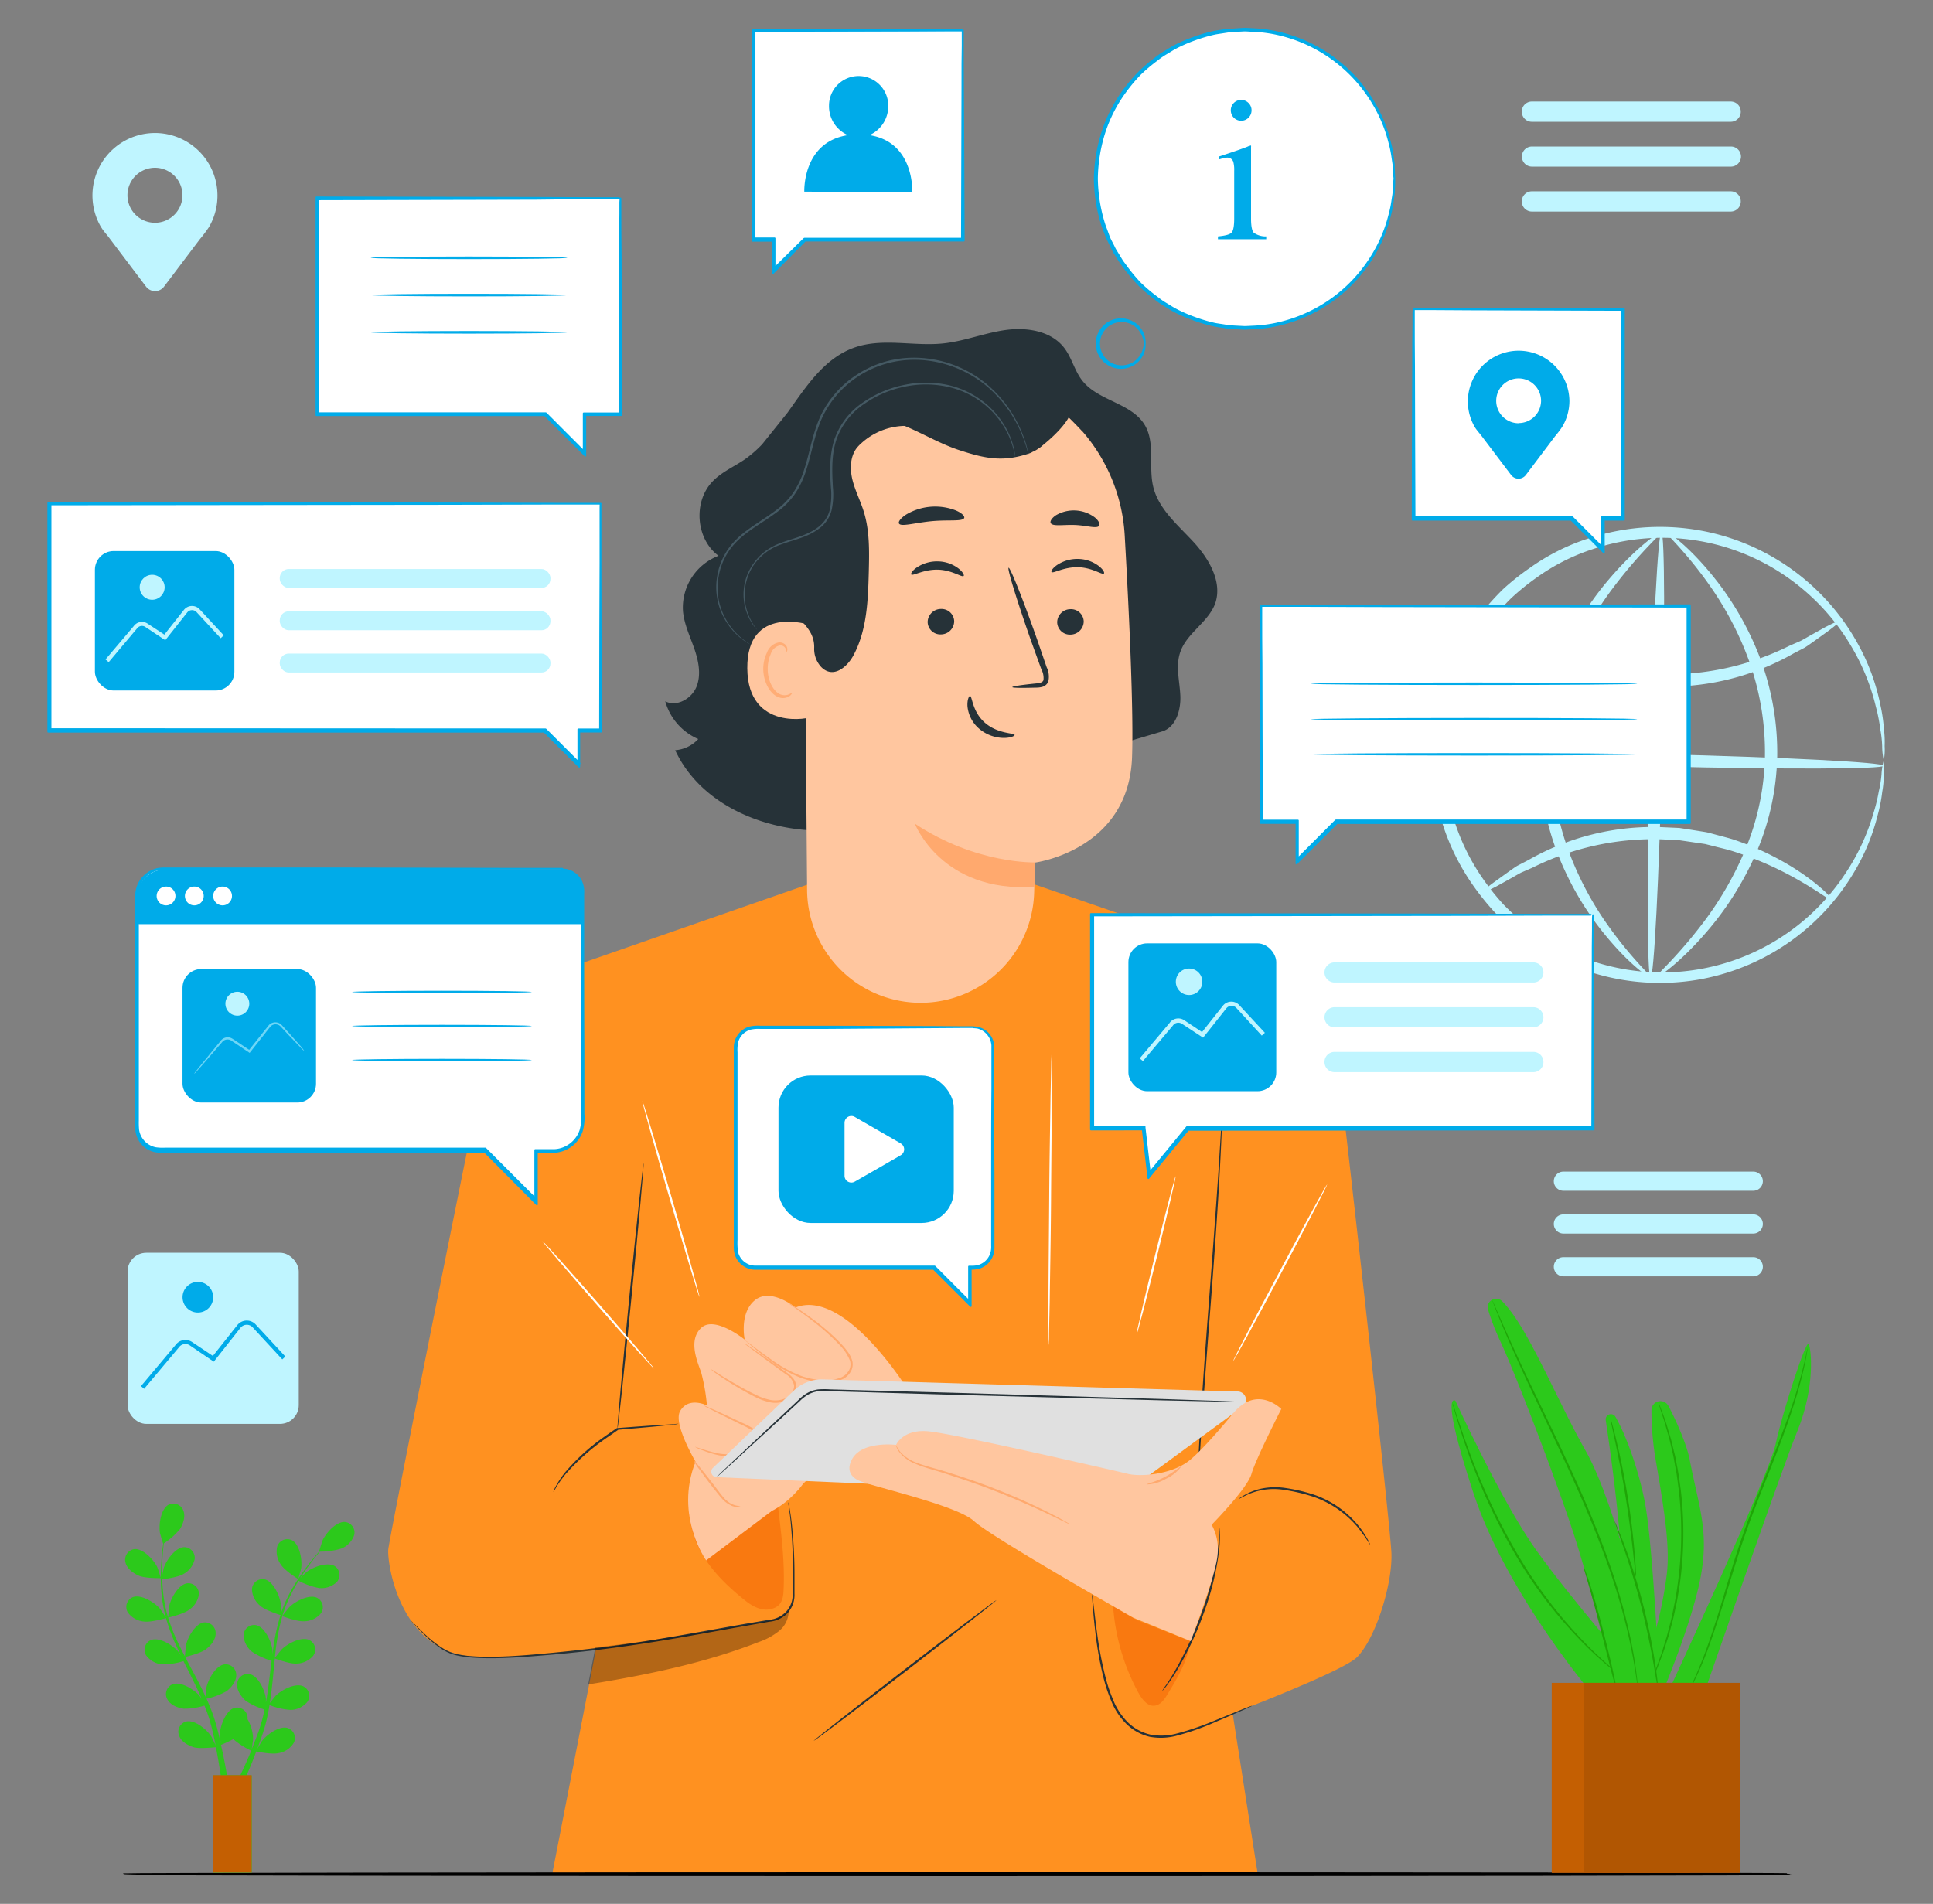 <svg xmlns="http://www.w3.org/2000/svg" id="Layer_1" data-name="Layer 1" viewBox="0 0 456.8 450"><rect x="0" y="0" width="456.8" height="450" fill="#808080" stroke="none"/><defs><style>.cls-1{fill:#bff5ff;}.cls-15,.cls-2{fill:#00abe9;}.cls-3{fill:#ff735d;}.cls-4{fill:#ff9120;}.cls-5{fill:#f97910;}.cls-6{fill:#263238;}.cls-7{opacity:0.3;}.cls-8{fill:#ffc69f;}.cls-9{fill:#ffa96e;}.cls-10{fill:#e0e0e0;}.cls-11{fill:#fff;}.cls-12{fill:#ffad76;}.cls-13{fill:#455a64;}.cls-14{stroke:#000;stroke-miterlimit:10;}.cls-14,.cls-15,.cls-17{stroke-width:0.4px;}.cls-15,.cls-17{stroke:#00abe9;stroke-linecap:round;stroke-linejoin:round;}.cls-16{opacity:0.58;}.cls-17{fill:none;}.cls-18{fill:#2cc91b;}.cls-19{fill:#1fa607;}.cls-20{fill:#c45f02;}.cls-21{opacity:0.1;}</style></defs><title>benefits-of-video-editing</title><rect class="cls-1" x="30.15" y="296.11" width="40.45" height="40.45" rx="4.43" ry="4.43"></rect><path class="cls-2" d="M34.06,328.27l-.75-.64,8.17-9.72a2.87,2.87,0,0,1,3.93-.69l4.9,3.27,5.75-7.25a2.86,2.86,0,0,1,4.37-.17l7,7.56-.72.68-7-7.57a1.88,1.88,0,0,0-1.47-.61,1.92,1.92,0,0,0-1.41.72l-6.31,8L44.86,318a1.88,1.88,0,0,0-2.59.48Z"></path><path class="cls-2" d="M50.38,306.62A3.62,3.62,0,1,1,46.76,303,3.62,3.62,0,0,1,50.38,306.62Z"></path><path class="cls-1" d="M445.17,179.76a15.52,15.52,0,0,1-.38-3.35,26.37,26.37,0,0,0-.44-4,39.53,39.53,0,0,0-1.06-5.4,50.94,50.94,0,0,0-5.61-13.91,52.28,52.28,0,0,0-12.93-14.89,51.52,51.52,0,0,0-48.56-8.34,48.11,48.11,0,0,0-13.13,6.7,57.21,57.21,0,0,0-5.93,4.81,58.7,58.7,0,0,0-5.16,5.83,51.11,51.11,0,0,0-1.47,60.58,57.51,57.51,0,0,0,4.87,6.07,59.17,59.17,0,0,0,5.68,5.1,48.45,48.45,0,0,0,12.8,7.33A51.89,51.89,0,0,0,436.39,206a50.62,50.62,0,0,0,6.28-13.61,39.41,39.41,0,0,0,1.32-5.35,26.74,26.74,0,0,0,.64-4,15.26,15.26,0,0,1,.54-3.33,14.11,14.11,0,0,1,0,3.38,22.72,22.72,0,0,1-.37,4.08,37.12,37.12,0,0,1-1.08,5.51,49.52,49.52,0,0,1-6,14.18,53.4,53.4,0,0,1-36.59,24.73,53.94,53.94,0,0,1-28.29-2.88,50.54,50.54,0,0,1-13.52-7.64,60.46,60.46,0,0,1-6-5.34,61.82,61.82,0,0,1-5.16-6.39,53.69,53.69,0,0,1,1.56-63.94,61.42,61.42,0,0,1,5.46-6.12,58.48,58.48,0,0,1,6.28-5,50.48,50.48,0,0,1,13.87-7,53.87,53.87,0,0,1,28.39-1.51,53.38,53.38,0,0,1,35.36,26.48,49.63,49.63,0,0,1,5.3,14.45,37,37,0,0,1,.81,5.55,24.51,24.51,0,0,1,.18,4.1A14.54,14.54,0,0,1,445.17,179.76Z"></path><path class="cls-1" d="M434.64,146.85c.11.16-.84,1-2.67,2.35l-3.39,2.44c-.67.46-1.38,1-2.16,1.47l-2.59,1.35a59.34,59.34,0,0,1-31,7.8l-4.69-.21-4.5-.7c-.74-.12-1.47-.22-2.19-.37l-2.1-.56c-1.38-.38-2.75-.7-4.05-1.12a68.14,68.14,0,0,1-13.14-6.06c-7.06-4.26-10.49-8.15-10.23-8.4s4.12,2.93,11.24,6.62a79.54,79.54,0,0,0,12.93,5.29c1.26.37,2.58.64,3.91,1l2,.5,2.09.31,4.3.64,4.47.18a64.23,64.23,0,0,0,30-6.74l2.62-1.14c.8-.41,1.53-.86,2.23-1.25l3.59-2C433.35,147.2,434.52,146.69,434.64,146.85Z"></path><path class="cls-1" d="M350.36,210.9c-.12-.16.83-1,2.67-2.35l3.39-2.44c.67-.46,1.37-1,2.15-1.47l2.6-1.35a59.44,59.44,0,0,1,31-7.8l4.69.21,4.5.7c.73.13,1.47.22,2.18.37l2.1.56c1.38.38,2.75.71,4.05,1.12a67.86,67.86,0,0,1,13.14,6.06c7.06,4.27,10.5,8.15,10.23,8.4s-4.12-2.93-11.23-6.62A79.31,79.31,0,0,0,408.86,201c-1.26-.37-2.57-.64-3.9-1l-2-.5-2.1-.31-4.3-.63-4.46-.19a64.17,64.17,0,0,0-30,6.74l-2.63,1.14c-.8.42-1.52.86-2.22,1.25l-3.6,2C351.64,210.55,350.47,211.06,350.36,210.9Z"></path><path class="cls-1" d="M445.14,181c0,.8-23.61.87-52.7.17s-52.65-1.93-52.63-2.73,23.61-.88,52.7-.17S445.16,180.19,445.14,181Z"></path><path class="cls-1" d="M390.05,231.1c-.8,0-.88-23.61-.17-52.68s1.93-52.64,2.73-52.62.87,23.61.16,52.69S390.85,231.12,390.05,231.1Z"></path><path class="cls-1" d="M390.05,231c-.2.31-6-3.62-12.7-12.53a70.72,70.72,0,0,1-9.41-17.1,63.38,63.38,0,0,1-4.08-23.6,60.37,60.37,0,0,1,5.32-23.37,73.35,73.35,0,0,1,10.28-16.57c7.1-8.57,13-12.37,13.15-12.06s-5,4.64-11.53,13.33a78.61,78.61,0,0,0-9.45,16.36,60.57,60.57,0,0,0-4.87,22.36,64,64,0,0,0,3.68,22.63A76.17,76.17,0,0,0,379,217.3C385.12,226.28,390.34,230.71,390.05,231Z"></path><path class="cls-1" d="M393.79,125.82c.19-.31,6,3.62,12.7,12.53a71.06,71.06,0,0,1,9.41,17.1,63.58,63.58,0,0,1,4.08,23.6,60.74,60.74,0,0,1-5.32,23.37A73.36,73.36,0,0,1,404.37,219c-7.09,8.57-12.94,12.37-13.14,12.06s5-4.64,11.53-13.33a79.06,79.06,0,0,0,9.45-16.36A60.57,60.57,0,0,0,417.08,179a64,64,0,0,0-3.69-22.63,76.17,76.17,0,0,0-8.57-16.83C398.72,130.56,393.49,126.13,393.79,125.82Z"></path><path class="cls-1" d="M409.05,28.78H362a2.37,2.37,0,0,1-2.37-2.37h0A2.37,2.37,0,0,1,362,24h47a2.37,2.37,0,0,1,2.37,2.38h0A2.37,2.37,0,0,1,409.05,28.78Z"></path><path class="cls-1" d="M409.05,39.38H362A2.38,2.38,0,0,1,359.65,37h0A2.37,2.37,0,0,1,362,34.63h47A2.37,2.37,0,0,1,411.42,37h0A2.38,2.38,0,0,1,409.05,39.38Z"></path><path class="cls-1" d="M409.05,50H362a2.37,2.37,0,0,1-2.37-2.38h0A2.37,2.37,0,0,1,362,45.22h47a2.37,2.37,0,0,1,2.37,2.37h0A2.37,2.37,0,0,1,409.05,50Z"></path><path class="cls-1" d="M414.33,281.46H369.46a2.27,2.27,0,0,1-2.27-2.26h0a2.27,2.27,0,0,1,2.27-2.27h44.87a2.27,2.27,0,0,1,2.26,2.27h0A2.26,2.26,0,0,1,414.33,281.46Z"></path><path class="cls-1" d="M414.33,291.57H369.46a2.27,2.27,0,0,1-2.27-2.26h0a2.27,2.27,0,0,1,2.27-2.27h44.87a2.26,2.26,0,0,1,2.26,2.27h0A2.26,2.26,0,0,1,414.33,291.57Z"></path><path class="cls-1" d="M414.33,301.68H369.46a2.27,2.27,0,0,1-2.27-2.27h0a2.27,2.27,0,0,1,2.27-2.26h44.87a2.26,2.26,0,0,1,2.26,2.26h0A2.26,2.26,0,0,1,414.33,301.68Z"></path><path class="cls-1" d="M51.39,46.22a14.77,14.77,0,1,0-27.51,7.46h0l.05.06c.56.95,1.27,1.63,2,2.64l8.58,11.36a2.66,2.66,0,0,0,4.26,0l8.43-11.17a31.11,31.11,0,0,0,2.15-2.85l0,0h0A14.66,14.66,0,0,0,51.39,46.22ZM36.62,52.65a6.5,6.5,0,1,1,6.5-6.5A6.5,6.5,0,0,1,36.62,52.65Z"></path><path class="cls-3" d="M133.63,229l0,0S133.63,228.93,133.63,229Z"></path><path class="cls-4" d="M328.81,367c-.32-7.11-11-102.76-12.6-115-2.57-19.62-18.35-24.54-18.35-24.54h0l-53.63-18.5H191.17L133.66,229l0,1a6.78,6.78,0,0,1,0-1c-.58.31-14.73,4.34-18.12,18.29-1.85,7.62-23.46,115.72-23.78,118.9s2.54,22.55,17.79,25.09c5.71.95,18.07.08,31.28-1.39l-10.32,53h166.7L291.29,405c13.25-5.16,27.13-10.94,29.44-13.34C325.26,387,329.14,374.06,328.81,367ZM140.23,339.72Z"></path><path class="cls-5" d="M183.82,355.71a30.15,30.15,0,0,0-2.46-9.88,12,12,0,0,0-7.41-6.59c-3.3-.86-7.26.52-8.72,3.61-6,16.88-.55,26.38,10.93,35.5,1.81,1.45,4.06,2.58,6.29,1.91s2.63-2.26,2.73-4.54C185.48,369,184.61,362.43,183.82,355.71Z"></path><path class="cls-6" d="M160.33,336.54a5.55,5.55,0,0,1-1.09.18l-3,.32c-2.57.25-6.17.57-10.28.92l.12,0c-.93.66-1.9,1.33-2.88,2a52.86,52.86,0,0,0-9.46,8.38,29.42,29.42,0,0,0-2.25,3.1,8.69,8.69,0,0,1-.73,1.21,6.29,6.29,0,0,1,.56-1.31,22.21,22.21,0,0,1,2.14-3.23,47.78,47.78,0,0,1,9.44-8.57c1-.72,2-1.39,2.9-2l.05,0h.07c4.11-.32,7.72-.57,10.29-.74l3-.17A5.17,5.17,0,0,1,160.33,336.54Z"></path><path class="cls-6" d="M186.26,355.07a1.31,1.31,0,0,1,.09.3c0,.23.11.52.19.88.14.79.34,1.94.52,3.45a111.75,111.75,0,0,1,.69,12.78c0,1.35,0,2.76,0,4.24a6.29,6.29,0,0,1-1.49,4.38,6.74,6.74,0,0,1-4.43,2.21l-5.14.9c-7,1.23-14.73,2.72-22.87,4s-15.95,2.25-23.07,2.87-13.55,1.13-19,.73a26.39,26.39,0,0,1-3.83-.53,10.66,10.66,0,0,1-3.21-1.31,25,25,0,0,1-4.31-3.45c-1.09-1.05-1.88-1.91-2.42-2.5-.26-.27-.46-.5-.61-.67s-.2-.23-.19-.24a1.38,1.38,0,0,1,.23.21l.64.63c.56.56,1.39,1.4,2.49,2.43a25.59,25.59,0,0,0,4.31,3.34A10.46,10.46,0,0,0,108,391a27.18,27.18,0,0,0,3.79.49c5.37.35,11.8-.15,18.9-.84s14.9-1.59,23-2.91,15.84-2.78,22.88-4l5.14-.87a6.31,6.31,0,0,0,4.18-2.06,5.82,5.82,0,0,0,1.42-4.1c0-1.47.06-2.89.07-4.23a124.24,124.24,0,0,0-.53-12.76c-.14-1.5-.32-2.66-.43-3.45-.05-.37-.1-.66-.14-.89A2.33,2.33,0,0,1,186.26,355.07Z"></path><path class="cls-6" d="M152.09,274.89c.15,0-1.12,14.09-2.83,31.43s-3.2,31.4-3.34,31.39,1.13-14.09,2.83-31.44S152,274.87,152.09,274.89Z"></path><path class="cls-6" d="M288.83,262.64a2.17,2.17,0,0,1,0,.24c0,.19,0,.42,0,.7,0,.66-.05,1.56-.08,2.7-.08,2.34-.24,5.73-.46,9.92-.44,8.37-1.24,19.92-2.23,32.67s-1.84,24.3-2.37,32.67c-.26,4.14-.47,7.52-.62,9.9-.08,1.14-.14,2-.18,2.69,0,.29-.05.52-.06.7a.92.92,0,0,1,0,.24,1.1,1.1,0,0,1,0-.24v-.7q0-1,.09-2.7c.08-2.34.23-5.73.45-9.92.45-8.37,1.25-19.92,2.23-32.68s1.84-24.29,2.38-32.65c.26-4.15.47-7.53.62-9.91.07-1.14.13-2,.18-2.69,0-.29,0-.52.06-.7A.58.58,0,0,1,288.83,262.64Z"></path><path class="cls-6" d="M323.86,365.27a41.49,41.49,0,0,0-3.08-4.37,24,24,0,0,0-10.5-7.15,41.86,41.86,0,0,0-6.91-1.61,15.17,15.17,0,0,0-9.38,1.53,11.23,11.23,0,0,1-1.29.64s.09-.1.29-.24.5-.35.91-.58a14.51,14.51,0,0,1,3.66-1.52,16.06,16.06,0,0,1,5.87-.31,40.43,40.43,0,0,1,7,1.6,23.38,23.38,0,0,1,10.62,7.4,21.85,21.85,0,0,1,2.2,3.29A6.77,6.77,0,0,1,323.86,365.27Z"></path><path class="cls-6" d="M295.92,403.18a3.36,3.36,0,0,1-.57.3l-1.7.76c-1.48.65-3.62,1.6-6.29,2.72a61.82,61.82,0,0,1-9.6,3.38,14.42,14.42,0,0,1-6.05.18,11.73,11.73,0,0,1-5.66-3.18,15.88,15.88,0,0,1-3.51-5.47,36.74,36.74,0,0,1-1.87-5.73,83.71,83.71,0,0,1-1.78-10c-.35-2.87-.55-5.2-.68-6.81-.06-.77-.11-1.38-.14-1.86a4,4,0,0,1,0-.65,2.85,2.85,0,0,1,.12.64c.06.47.14,1.09.24,1.85.19,1.6.44,3.93.84,6.79a90.73,90.73,0,0,0,1.88,9.94,37,37,0,0,0,1.87,5.65,15.7,15.7,0,0,0,3.4,5.3,11.19,11.19,0,0,0,5.42,3,14,14,0,0,0,5.84-.14,65.87,65.87,0,0,0,9.56-3.25l6.35-2.58,1.74-.67A2.6,2.6,0,0,1,295.92,403.18Z"></path><g class="cls-7"><path d="M186.37,380.64c-1.48,2.06-4.62,2.48-7.12,2.91-13.24,2.24-25.19,4.39-38.56,5.84l-1.7,8.75c13.54-2.17,27.47-5,40.25-10a15.75,15.75,0,0,0,4.87-2.64A6.06,6.06,0,0,0,186.37,380.64Z"></path></g><path class="cls-5" d="M263.05,379.68a50,50,0,0,0,6.12,20.69c.82,1.42,2.07,3,3.7,2.79,1.27-.14,2.15-1.28,2.82-2.36,2.55-4.13,4.88-8.07,5.68-12.86l-12.64-5Z"></path><path class="cls-6" d="M235.5,378.2c.09.11-9.53,7.66-21.46,16.85s-21.7,16.56-21.78,16.45,9.52-7.66,21.46-16.85S235.41,378.09,235.5,378.2Z"></path><path class="cls-6" d="M288.11,360.73a11.8,11.8,0,0,1,.14,1.65,18.42,18.42,0,0,1,0,1.94c0,.76-.1,1.62-.21,2.56a65.8,65.8,0,0,1-3.58,14.41,77.54,77.54,0,0,1-6.28,13.45,39.3,39.3,0,0,1-2.51,3.74,12.06,12.06,0,0,1-1.06,1.26,9.69,9.69,0,0,1,.9-1.38c.59-.88,1.43-2.16,2.36-3.81A88.71,88.71,0,0,0,284,381.11a73.38,73.38,0,0,0,3.7-14.27c.13-.94.25-1.79.28-2.54s.13-1.39.11-1.92A9.11,9.11,0,0,1,288.11,360.73Z"></path><path class="cls-8" d="M214.17,327.91S199.48,304.44,188,309.05c0,0-5.86-4.8-9.61-1.72s-2.4,9.31-2.4,9.31-7.11-5.76-10.28-2.78-.86,8.07,0,10.57a45.47,45.47,0,0,1,1.35,7.78s-4.33-2.21-6.34,1.34,5.66,15.47,6.82,17.11,8.55,8.93,13.64,7,8.65-7,8.65-7Z"></path><path class="cls-9" d="M175.93,317.55a8.15,8.15,0,0,1,1.33.82l3.52,2.42,5.17,3.65a7.15,7.15,0,0,1,1.41,1.25,3.07,3.07,0,0,1,.78,1.87A3.82,3.82,0,0,1,185.9,331a6.37,6.37,0,0,1-4.08.42,13.89,13.89,0,0,1-3.55-1.33c-2.12-1.09-4-2.17-5.52-3.12s-2.73-1.78-3.55-2.37a8,8,0,0,1-1.24-1,9.41,9.41,0,0,1,1.35.8c.85.53,2.08,1.31,3.63,2.21s3.42,2,5.54,3a13.83,13.83,0,0,0,3.44,1.26,6,6,0,0,0,3.75-.39,3.35,3.35,0,0,0,2-2.93,4,4,0,0,0-2-2.76l-5.11-3.73-3.41-2.55A10.81,10.81,0,0,1,175.93,317.55Z"></path><path class="cls-9" d="M176.13,316.83s.16.09.43.29l1.2.9c1,.79,2.53,1.94,4.44,3.27a30.26,30.26,0,0,0,7.09,3.91,18.15,18.15,0,0,0,4.64,1,10,10,0,0,0,4.95-.67,4,4,0,0,0,1.77-1.67,3,3,0,0,0,.2-2.29,11.49,11.49,0,0,0-2.64-3.86,54.65,54.65,0,0,0-6.08-5.42c-1.83-1.43-3.36-2.52-4.43-3.27l-1.23-.86a2.37,2.37,0,0,1-.41-.32s.17.06.47.24.73.43,1.28.77c1.1.7,2.68,1.75,4.55,3.15a50.52,50.52,0,0,1,6.19,5.39c.53.57,1.06,1.16,1.56,1.81a7.53,7.53,0,0,1,1.23,2.23,3.42,3.42,0,0,1-.24,2.67,4.44,4.44,0,0,1-2,1.89,10.34,10.34,0,0,1-5.22.71,18,18,0,0,1-4.76-1.09,29.49,29.49,0,0,1-7.14-4.05c-1.89-1.38-3.35-2.57-4.35-3.41l-1.14-1C176.24,317,176.11,316.84,176.13,316.83Z"></path><path class="cls-8" d="M166.34,332.17l10.33,5c1.18.56,2.53,1.41,2.49,2.71a2.7,2.7,0,0,1-.76,1.6,8.39,8.39,0,0,1-6.86,2.48,24.74,24.74,0,0,1-7.27-2"></path><path class="cls-9" d="M164.27,342c0-.1,1.71.62,4.52,1.33a12.64,12.64,0,0,0,5,.28,8.32,8.32,0,0,0,2.76-.95,5.58,5.58,0,0,0,2.18-2.13,1.56,1.56,0,0,0,0-1.38,3,3,0,0,0-1-1.07,22.22,22.22,0,0,0-2.64-1.39l-4.6-2.27-3.08-1.57a6.49,6.49,0,0,1-1.1-.64,5.8,5.8,0,0,1,1.19.46l3.15,1.42,4.65,2.17a21.48,21.48,0,0,1,2.72,1.41,3.37,3.37,0,0,1,1.16,1.26,2.09,2.09,0,0,1,0,1.81,7.2,7.2,0,0,1-5.34,3.34,12.3,12.3,0,0,1-5.16-.4,28.25,28.25,0,0,1-3.28-1.13A5.26,5.26,0,0,1,164.27,342Z"></path><path class="cls-8" d="M182.45,357.08l-15.57,11.75s-7.55-10.52-2.54-23.27h3.75l-.85,4.18,7.09,1.48Z"></path><path class="cls-8" d="M164,345.28l5.72,7.44a12.42,12.42,0,0,0,2.22,2.41A4.11,4.11,0,0,0,175,356"></path><path class="cls-9" d="M175,356a2.77,2.77,0,0,1-2.34-.22,6.32,6.32,0,0,1-2.06-1.58c-.66-.73-1.27-1.57-2-2.44-1.34-1.75-2.53-3.35-3.38-4.52a11.36,11.36,0,0,1-1.28-2,9.49,9.49,0,0,1,1.57,1.74c.92,1.12,2.16,2.68,3.5,4.43.67.87,1.29,1.73,1.89,2.43a6.58,6.58,0,0,0,1.87,1.58A5.4,5.4,0,0,0,175,356Z"></path><path class="cls-10" d="M168.49,346.94l19.06-18.22a9.63,9.63,0,0,1,7-2.68l97.79,2.86a2,2,0,0,1,1.16,3.7L266,352.77a2.58,2.58,0,0,1-1.65.5l-95-4.12A1.28,1.28,0,0,1,168.49,346.94Z"></path><path class="cls-6" d="M294.26,331.35a1.43,1.43,0,0,1-.35,0h-1L289,331.3,274.81,331l-46.94-1.25L202,329l-5.8-.17a21.07,21.07,0,0,0-2.75,0,7,7,0,0,0-2.47.8,9.42,9.42,0,0,0-2,1.57c-.63.57-1.24,1.14-1.84,1.7l-3.47,3.19-10.49,9.62-2.87,2.6-.75.66a2.86,2.86,0,0,1-.27.22s.07-.09.23-.25l.72-.71,2.8-2.66,10.38-9.74,3.45-3.22,1.83-1.72a9.68,9.68,0,0,1,2.08-1.63,7.16,7.16,0,0,1,2.62-.86,20.28,20.28,0,0,1,2.81,0l5.8.16,25.85.71,46.93,1.41,14.22.48,3.87.16,1,.06A1.6,1.6,0,0,1,294.26,331.35Z"></path><path class="cls-11" d="M313.64,279.92c.13.07-4.75,9.48-10.88,21s-11.21,20.84-11.34,20.77,4.75-9.47,10.88-21S313.52,279.85,313.64,279.92Z"></path><path class="cls-11" d="M277.82,278c.14,0-1.81,8.44-4.36,18.78s-4.73,18.69-4.87,18.66,1.82-8.44,4.37-18.78S277.68,278,277.82,278Z"></path><path class="cls-11" d="M128.19,293.36c.11-.09,6.09,6.57,13.37,14.89s13.08,15.14,13,15.24-6.09-6.58-13.36-14.9S128.08,293.45,128.19,293.36Z"></path><path class="cls-11" d="M151.81,260.27c.14,0,3.26,10.29,7,23.07s6.63,23.17,6.49,23.21-3.26-10.29-7-23.07S151.67,260.31,151.81,260.27Z"></path><path class="cls-11" d="M248.55,248.94a4.75,4.75,0,0,1,0,.7c0,.52,0,1.18,0,2,0,1.81,0,4.32,0,7.4,0,6.29-.11,14.88-.17,24.38s-.24,18.1-.32,24.39c-.07,3.07-.12,5.58-.16,7.39,0,.83,0,1.5-.07,2a3.2,3.2,0,0,1-.06.7,4.75,4.75,0,0,1,0-.7q0-.77,0-2c0-1.81,0-4.32,0-7.39,0-6.3.11-14.89.17-24.39s.24-18.09.32-24.39c.07-3.07.12-5.58.16-7.39,0-.83.05-1.5.07-2A3.2,3.2,0,0,1,248.55,248.94Z"></path><path class="cls-6" d="M282,128.05c-3.69-4-8.16-7.68-9.46-12.94-1.18-4.83.52-10.37-2-14.63-3.14-5.26-11-5.69-14.77-10.51-1.84-2.33-2.48-5.42-4.29-7.76-3.08-4-8.82-4.9-13.82-4.21s-9.78,2.66-14.81,3.18c-6.89.71-14.1-1.32-20.67.88-7.25,2.43-11.51,9.06-16.07,15.48l-6,7.48a28.43,28.43,0,0,1-4,3.49c-2.56,1.77-5.51,3-7.69,5.26-4.65,4.77-4,13.62,1.38,17.6a13.1,13.1,0,0,0-8.4,13.11c.28,3.06,1.65,5.9,2.66,8.8s1.68,6.15.55,9-4.68,4.9-7.4,3.48a13.72,13.72,0,0,0,7.8,8.92,8.21,8.21,0,0,1-5.45,2.64c6,13,21.51,19.39,35.82,19s27.82-6.29,40.91-12.08l38.18-11.31c3.35-.88,4.62-5,4.46-8.51s-1.17-7,0-10.33c1.55-4.5,6.63-7,8.26-11.51C288.91,137.5,285.65,132,282,128.05Z"></path><path class="cls-6" d="M192,166.27c-3.08-8.61-6.13-17.28-7.69-26.3s-1.56-18.45,1.37-27.11c.44-1.31,4.3-10.15,5.68-10,1,.06-1.3,8.27-.78,9.11,5,8,6.58,17.81,6.11,27.25a123.58,123.58,0,0,1-4.69,27.1"></path><path class="cls-8" d="M225.82,87.88l-2.12,0c-22.92.79-35,20.7-33.62,43.59l.65,78.94A26.85,26.85,0,0,0,216.39,237h0a26.85,26.85,0,0,0,28-26.06c.12-4.15.21-7.05.23-7.06S266.73,201,267.52,179c.38-10.62-.6-32.56-1.73-52.41A41,41,0,0,0,225.82,87.88Z"></path><path class="cls-9" d="M244.64,203.84s-13.89.49-28.44-9.15c0,0,6.25,16.38,28.25,14.92Z"></path><path class="cls-6" d="M256.1,146.85A3.15,3.15,0,0,1,253,150a3,3,0,0,1-3.17-2.91,3.14,3.14,0,0,1,3.1-3.1A3,3,0,0,1,256.1,146.85Z"></path><path class="cls-6" d="M260.87,135.56c-.4.4-2.74-1.42-6.12-1.49s-5.9,1.56-6.25,1.14c-.18-.19.23-.92,1.33-1.68a8.63,8.63,0,0,1,5-1.42,8.25,8.25,0,0,1,4.86,1.7C260.73,134.63,261.07,135.38,260.87,135.56Z"></path><path class="cls-6" d="M225.49,146.85a3.14,3.14,0,0,1-3.1,3.1,3,3,0,0,1-3.17-2.91,3.14,3.14,0,0,1,3.1-3.1A3,3,0,0,1,225.49,146.85Z"></path><path class="cls-6" d="M227.72,136.14c-.4.4-2.74-1.42-6.12-1.49s-5.9,1.56-6.25,1.14c-.18-.19.23-.92,1.33-1.68a8.63,8.63,0,0,1,5-1.42,8.25,8.25,0,0,1,4.86,1.7C227.58,135.21,227.92,136,227.72,136.14Z"></path><path class="cls-6" d="M239.23,162.41c0-.2,2.1-.51,5.52-.86.86-.07,1.68-.22,1.84-.81a4.39,4.39,0,0,0-.51-2.57c-.77-2.11-1.56-4.32-2.4-6.64-3.32-9.44-5.71-17.2-5.33-17.33s3.39,7.42,6.71,16.86l2.29,6.67a5,5,0,0,1,.37,3.4,2.17,2.17,0,0,1-1.45,1.23,5.48,5.48,0,0,1-1.47.17C241.37,162.63,239.24,162.6,239.23,162.41Z"></path><path class="cls-6" d="M229.23,164.51c.55,0,.47,3.65,3.54,6.33s7,2.37,7,2.88c0,.23-.89.69-2.54.7a9.12,9.12,0,0,1-5.86-2.2,7.94,7.94,0,0,1-2.74-5.3C228.54,165.38,229,164.48,229.23,164.51Z"></path><path class="cls-6" d="M227.86,122.42c-.35.91-3.72.39-7.7.77s-7.21,1.39-7.71.56c-.23-.4.35-1.25,1.66-2.11a13.42,13.42,0,0,1,11.75-1C227.3,121.24,228,122,227.86,122.42Z"></path><path class="cls-6" d="M259.74,124.29c-.61.75-2.92-.1-5.72-.2s-5.19.39-5.71-.43c-.23-.39.16-1.15,1.21-1.86a8.31,8.31,0,0,1,9.21.51C259.71,123.12,260,123.92,259.74,124.29Z"></path><path class="cls-8" d="M191.48,147.76c-.37-.18-15-4.83-14.88,10.22s15.21,11.82,15.23,11.39S191.48,147.76,191.48,147.76Z"></path><path class="cls-12" d="M187.18,163.7c-.06,0-.26.19-.7.4a2.62,2.62,0,0,1-2,.05c-1.59-.57-3-3.08-3.05-5.79a8.59,8.59,0,0,1,.71-3.76,3,3,0,0,1,1.95-2,1.34,1.34,0,0,1,1.56.7c.2.42.11.72.19.75s.32-.26.19-.88a1.62,1.62,0,0,0-.6-.93,2,2,0,0,0-1.45-.38,3.68,3.68,0,0,0-2.72,2.36,8.94,8.94,0,0,0-.88,4.2c.13,3,1.7,5.86,3.88,6.47a2.81,2.81,0,0,0,2.4-.42C187.16,164.07,187.24,163.73,187.18,163.7Z"></path><path class="cls-6" d="M255.63,101.77c2.41-1.38-5-9.15-11.06-11.76-9.12-4-23-6.24-31.28-3.74-10,3-18.25,8.16-23.14,17.38S183.55,123.56,184,134c.14,3.18.53,6.5,2.28,9.16,2.16,3.29,6.22,5.32,6.13,9.91a6.28,6.28,0,0,0,1.64,4.57c2.8,2.88,6.12.07,7.62-2.71,3.21-5.95,3.46-13,3.64-19.76.12-4.8.23-9.71-1.2-14.29-.78-2.5-2-4.85-2.64-7.38s-.61-5.43.94-7.54a9.39,9.39,0,0,1,1.2-1.25,15.69,15.69,0,0,1,15.52-3.23c8.53,2.85,23.08,7.09,26.81,4.15,5.37-4.23,6.62-7,6.62-7Z"></path><path class="cls-6" d="M214,84.22c8.23-2.91,17.64-2.92,25.45,1,4.15,2.06,7.92,5.41,9.25,9.84s-.48,10-4.74,11.77l-.29.19c-6.39,2.27-10.58,1.48-17-.63-5.41-1.77-10.26-5-15.69-6.76a30.62,30.62,0,0,0-17.91-.22C198.74,92.73,205.82,87.12,214,84.22Z"></path><path class="cls-13" d="M178.94,148.88a6.59,6.59,0,0,1-.75-.87,12.11,12.11,0,0,1-1.6-2.9,12.51,12.51,0,0,1,1.32-11.7,13.07,13.07,0,0,1,2.77-3,14.33,14.33,0,0,1,3.86-2.09c2.81-1.09,6.08-1.66,8.75-3.68a7.31,7.31,0,0,0,2.78-4.07,17,17,0,0,0,.29-5.31c-.25-3.65-.4-7.58.82-11.38a17.43,17.43,0,0,1,7-8.92A26.22,26.22,0,0,1,214,90.91a24.88,24.88,0,0,1,9.62,0,20.89,20.89,0,0,1,7.72,3.27,20.38,20.38,0,0,1,7.52,9.38,17.56,17.56,0,0,1,.9,3.17l.12.85a1.36,1.36,0,0,1,0,.3,22.77,22.77,0,0,0-1.23-4.25,20.74,20.74,0,0,0-15.13-12.3,24.43,24.43,0,0,0-9.45,0,25.8,25.8,0,0,0-9.63,4,17,17,0,0,0-6.81,8.67c-1.18,3.68-1,7.54-.8,11.19a17.49,17.49,0,0,1-.32,5.46,7.82,7.82,0,0,1-3,4.33c-2.81,2.1-6.12,2.64-8.89,3.7a12.9,12.9,0,0,0-6.48,4.86A12.37,12.37,0,0,0,176,140a12.77,12.77,0,0,0,.77,5.06A14.4,14.4,0,0,0,178.94,148.88Z"></path><path class="cls-13" d="M177.31,152.31a7.69,7.69,0,0,1-1.16-.67,15.35,15.35,0,0,1-2.9-2.51,15.9,15.9,0,0,1-3.1-5.2,15.28,15.28,0,0,1-.62-8,15.67,15.67,0,0,1,4.57-8.53c2.53-2.49,5.88-4.27,9-6.59a18.5,18.5,0,0,0,4.22-4.16,20.45,20.45,0,0,0,2.69-5.58c1.34-4,1.95-8.48,3.86-12.67a23.84,23.84,0,0,1,8.72-9.91,24.37,24.37,0,0,1,11.68-3.89,26.75,26.75,0,0,1,11.05,1.63,27.18,27.18,0,0,1,8.37,5,29.45,29.45,0,0,1,8,11.49,22.6,22.6,0,0,1,1.41,5,1.89,1.89,0,0,1-.1-.33c-.06-.24-.15-.56-.25-1a36,36,0,0,0-1.24-3.61,29.75,29.75,0,0,0-8.06-11.28,27.12,27.12,0,0,0-8.29-4.84,26.25,26.25,0,0,0-10.86-1.56,24.11,24.11,0,0,0-11.45,3.84,23.48,23.48,0,0,0-8.52,9.71c-1.88,4.09-2.49,8.53-3.85,12.61a20.93,20.93,0,0,1-2.77,5.7,18.64,18.64,0,0,1-4.34,4.26c-3.18,2.34-6.51,4.09-9,6.52a15.3,15.3,0,0,0-4.5,8.29,14.91,14.91,0,0,0,.53,7.82,16,16,0,0,0,3,5.17,16.21,16.21,0,0,0,2.81,2.56C176.92,152.07,177.32,152.29,177.31,152.31Z"></path><path class="cls-8" d="M266.28,348.29s-40.88-9.52-47.13-10c-5.86-.44-7.39,3.23-7.39,3.23s-8.76-1.1-10.69,4c0,0-1.55,3,2.05,4.5s23.08,5.8,27.09,9.54,37.61,22.81,37.61,22.81l13.55,5.53s6.08-15.9,6.36-20.46a12.11,12.11,0,0,0-1.39-7.05s8.44-8.58,9.4-12,7.05-15.35,7.05-15.35-5.7-5.82-11.35,1-8.82,9.92-10.35,11.14C276.69,348.72,268.88,349.11,266.28,348.29Z"></path><path class="cls-9" d="M252.67,360.21s-.16,0-.43-.17l-1.2-.57-4.4-2.11c-3.74-1.75-8.95-4.05-14.85-6.21-2.95-1.08-5.79-2-8.39-2.85s-5-1.41-6.91-2.25a9.09,9.09,0,0,1-4-2.88,4.89,4.89,0,0,1-.64-1.18,2,2,0,0,1-.13-.45,13,13,0,0,0,.93,1.51,9.36,9.36,0,0,0,3.94,2.67c1.89.77,4.3,1.31,6.91,2.13s5.46,1.73,8.42,2.82A151.75,151.75,0,0,1,246.79,357c1.85.92,3.33,1.7,4.34,2.26l1.16.66A1.86,1.86,0,0,1,252.67,360.21Z"></path><path class="cls-9" d="M279.23,346.53a9.43,9.43,0,0,1-3.68,3,9.59,9.59,0,0,1-4.59,1.34c0-.16,2.06-.57,4.35-1.8S279.12,346.41,279.23,346.53Z"></path><path class="cls-14" d="M423.13,443c0,.14-88.18.26-196.93.26S29.25,443.1,29.25,443s88.16-.26,197-.26S423.13,442.82,423.13,443Z"></path><polygon class="cls-11" points="141.92 119.16 11.66 119.16 11.66 172.76 128.81 172.76 136.79 180.74 136.79 172.76 141.92 172.76 141.92 119.16"></polygon><path class="cls-15" d="M141.92,119.16s0,.3,0,.91,0,1.54,0,2.73c0,2.42,0,6,0,10.57,0,9.24.06,22.65.1,39.39v.18h-5.31l.19-.18c0,2.46,0,5.19,0,8v.47l-.34-.33-8-8,.15.06-111.5,0H11.4v-.25c0-18.81,0-36.89,0-53.6v-.25h.25l93.65.12,27,.07,7.18,0h1.84l.62,0h-.65l-1.87,0-7.23,0-27,.07-93.48.11.24-.24c0,16.71,0,34.79,0,53.6l-.26-.26h5.65l111.5.05h.08l.07.06,8,8-.33.14c0-2.79,0-5.52,0-8v-.19h5.31l-.18.18c0-16.69.07-30.07.1-39.29,0-4.61,0-8.18,0-10.6,0-1.21,0-2.13,0-2.76S141.92,119.16,141.92,119.16Z"></path><rect class="cls-1" x="66.11" y="134.49" width="63.97" height="4.48" rx="2.13" ry="2.13"></rect><rect class="cls-1" x="66.11" y="144.49" width="63.97" height="4.48" rx="2.13" ry="2.13"></rect><rect class="cls-1" x="66.11" y="154.48" width="63.97" height="4.48" rx="2.13" ry="2.13"></rect><rect class="cls-2" x="22.43" y="130.25" width="32.96" height="32.96" rx="4.43" ry="4.43"></rect><path class="cls-1" d="M25.69,156.51l-.76-.64L31.6,148a2.4,2.4,0,0,1,3.31-.58L38.84,150l4.63-5.85a2.44,2.44,0,0,1,3.7-.14l5.7,6.16-.72.68-5.7-6.17a1.43,1.43,0,0,0-1.13-.46,1.4,1.4,0,0,0-1.08.55l-5.19,6.56-4.69-3.13a1.44,1.44,0,0,0-2,.37Z"></path><circle class="cls-1" cx="35.96" cy="138.81" r="2.95"></circle><polygon class="cls-11" points="376.47 216.31 258.05 216.31 258.05 266.76 270.27 266.76 271.56 277.88 280.68 266.76 376.47 266.76 376.47 216.31"></polygon><path class="cls-15" d="M376.47,216.31s0,.28,0,.86,0,1.45,0,2.57c0,2.28,0,5.63.05,10,0,8.71.05,21.33.09,37.06v.18h-.18l-95.79.08.2-.1L271.76,278l-.38.47-.07-.6c-.41-3.53-.85-7.31-1.3-11.12l.26.23H257.8v-.26c0-17.72,0-34.73,0-50.45v-.24h.24l85.21.11,24.48.07,6.51,0,1.67,0h0l-1.7,0-6.56,0-24.54.07-85,.11.25-.24c0,15.72,0,32.73,0,50.45l-.26-.26H270.5l0,.23c.44,3.81.88,7.6,1.29,11.12l-.46-.14,9.13-11.11.07-.09h.12l95.79.07-.18.18c0-15.68.08-28.27.1-36.95,0-4.35,0-7.71.05-10,0-1.14,0-2,0-2.6S376.47,216.31,376.47,216.31Z"></path><path class="cls-1" d="M362.37,232.23h-47a2.37,2.37,0,0,1-2.37-2.37h0a2.37,2.37,0,0,1,2.37-2.38h47a2.37,2.37,0,0,1,2.37,2.38h0A2.37,2.37,0,0,1,362.37,232.23Z"></path><path class="cls-1" d="M362.37,242.82h-47a2.37,2.37,0,0,1-2.37-2.37h0a2.38,2.38,0,0,1,2.37-2.38h47a2.38,2.38,0,0,1,2.37,2.38h0A2.37,2.37,0,0,1,362.37,242.82Z"></path><path class="cls-1" d="M362.37,253.42h-47A2.37,2.37,0,0,1,313,251h0a2.37,2.37,0,0,1,2.37-2.37h47a2.37,2.37,0,0,1,2.37,2.37h0A2.37,2.37,0,0,1,362.37,253.42Z"></path><rect class="cls-2" x="266.66" y="222.98" width="34.94" height="34.94" rx="4.43" ry="4.43"></rect><path class="cls-1" d="M270.09,250.8l-.76-.64,7.07-8.39a2.53,2.53,0,0,1,3.47-.62l4.19,2.79,4.92-6.21a2.55,2.55,0,0,1,3.88-.15l6.05,6.53-.73.67-6-6.53a1.57,1.57,0,0,0-2.38.09l-5.49,6.93L279.33,242a1.56,1.56,0,0,0-2.15.39Z"></path><path class="cls-1" d="M284.13,232.05a3.13,3.13,0,1,1-3.12-3.12A3.13,3.13,0,0,1,284.13,232.05Z"></path><path class="cls-11" d="M132.85,205.53H38.58a6.21,6.21,0,0,0-6.21,6.21v54.85A5.45,5.45,0,0,0,37.81,272h76.84l12.08,12.08V272h4.47a6.57,6.57,0,0,0,6.57-6.56v-55A4.92,4.92,0,0,0,132.85,205.53Z"></path><path class="cls-2" d="M39,205.53h94a4.8,4.8,0,0,1,4.8,4.8v7.56a.55.55,0,0,1-.55.55H32.93a.55.55,0,0,1-.55-.55v-5.76A6.61,6.61,0,0,1,39,205.53Z"></path><rect class="cls-2" x="43.13" y="229.05" width="31.55" height="31.55" rx="4.43" ry="4.43"></rect><g class="cls-16"><path class="cls-1" d="M71.93,248.43a6.51,6.51,0,0,1-1.05-1l-2.72-2.82-1.86-2a1.64,1.64,0,0,0-2.42.06l-4.4,5.58-.34.43-.14.19-.2-.14-3.41-2.28-.8-.53a1.63,1.63,0,0,0-2.14.45h0l-4.69,5.42-1.35,1.51a2.82,2.82,0,0,1-.51.5,2.67,2.67,0,0,1,.4-.6l1.26-1.58,4.54-5.55v0a2.1,2.1,0,0,1,1.74-.89,2.06,2.06,0,0,1,1,.28c.3.18.55.35.83.54l3.41,2.26-.34.06.34-.43,4.44-5.57a2.09,2.09,0,0,1,3.09,0l1.82,2,2.6,2.93A9.26,9.26,0,0,1,71.93,248.43Z"></path></g><path class="cls-1" d="M58.91,237.24a2.82,2.82,0,1,1-2.82-2.82A2.82,2.82,0,0,1,58.91,237.24Z"></path><path class="cls-15" d="M132.85,205.53a4.25,4.25,0,0,1,1.4.17,5,5,0,0,1,3.08,2.57,6,6,0,0,1,.52,3c0,1.11,0,2.31,0,3.62,0,2.61,0,5.61,0,9,0,6.74,0,14.94.05,24.38,0,4.72,0,9.75,0,15.06a11.25,11.25,0,0,1-.4,4.05,7.29,7.29,0,0,1-6.48,4.9c-1.46,0-2.89,0-4.35,0l.21-.21c0,3.78,0,7.88,0,12.08v.54l-.38-.38L114.48,272.2l.17.07-68.89,0H39a11.91,11.91,0,0,1-2.29-.11A5.71,5.71,0,0,1,33,269.57a5.84,5.84,0,0,1-.78-2.17,19.06,19.06,0,0,1-.06-2.25V247.74c0-11.42,0-22.43,0-32.92v-2a14.7,14.7,0,0,1,.06-2,6.3,6.3,0,0,1,1.7-3.55,6.47,6.47,0,0,1,3.39-1.9,9.67,9.67,0,0,1,1.92-.12H55.54l26,0,37.57.08,10.22,0,2.66,0,.9,0s-.3,0-.9,0l-2.66,0-10.22,0-37.57.09-26,0H41.09a26.75,26.75,0,0,0-3.71.12,6,6,0,0,0-3.14,1.77,5.9,5.9,0,0,0-1.57,3.29,15.1,15.1,0,0,0-.06,1.92v2c0,10.49,0,21.5,0,32.92v17.41a19.57,19.57,0,0,0,.06,2.18,5.18,5.18,0,0,0,4.1,4.34,11.22,11.22,0,0,0,2.19.1h6.78l68.89,0h.09l.07.07c4.19,4.2,8.26,8.28,12.08,12.09l-.39.16V271.82h.22c1.45,0,2.92,0,4.32,0a6.77,6.77,0,0,0,3.81-1.4,6.86,6.86,0,0,0,2.32-3.21,11.2,11.2,0,0,0,.4-3.92c0-5.31,0-10.34,0-15.06,0-9.44,0-17.64.05-24.38,0-3.37,0-6.37,0-9,0-1.31,0-2.51,0-3.62a5.68,5.68,0,0,0-.48-2.9,4.89,4.89,0,0,0-3-2.56A6.72,6.72,0,0,0,132.85,205.53Z"></path><path class="cls-11" d="M41.46,211.77a2.22,2.22,0,1,1-2.22-2.22A2.21,2.21,0,0,1,41.46,211.77Z"></path><path class="cls-11" d="M48.14,211.77a2.22,2.22,0,1,1-2.22-2.22A2.21,2.21,0,0,1,48.14,211.77Z"></path><path class="cls-11" d="M54.82,211.77a2.22,2.22,0,1,1-2.22-2.22A2.22,2.22,0,0,1,54.82,211.77Z"></path><path class="cls-2" d="M125.65,234.47c0,.15-9.5.28-21.22.28s-21.22-.13-21.22-.28,9.5-.29,21.22-.29S125.65,234.31,125.65,234.47Z"></path><path class="cls-2" d="M125.65,242.51c0,.16-9.5.28-21.22.28s-21.22-.12-21.22-.28,9.5-.28,21.22-.28S125.65,242.35,125.65,242.51Z"></path><path class="cls-2" d="M125.65,250.55c0,.16-9.5.29-21.22.29s-21.22-.13-21.22-.29,9.5-.28,21.22-.28S125.65,250.39,125.65,250.55Z"></path><polygon class="cls-11" points="298.08 143.1 399.08 143.1 399.08 194.13 315.83 194.13 306.56 203.4 306.56 194.13 298.08 194.13 298.08 143.1"></polygon><path class="cls-15" d="M298.08,143.1s0,.31,0,.91,0,1.5,0,2.65c0,2.34,0,5.75.05,10.16,0,8.8.06,21.54.1,37.31l-.19-.19h8.68v.2c0,2.88,0,6,0,9.27l-.36-.15,9.26-9.28.07-.07h.09l76.68,0h6.57l-.26.26c0-18,0-35.21,0-51l.24.24-72.62-.12-20.87-.06-5.57,0-1.44,0h-.5l.47,0H300l5.52,0,20.82-.07,72.77-.11h.24v.24c0,15.82,0,33,0,51v.26h-6.82l-76.68,0,.16-.06-9.28,9.26-.36.36v-.51c0-3.24,0-6.39,0-9.27l.2.2H297.9v-.19c0-15.82.07-28.59.1-37.43,0-4.38,0-7.79,0-10.11,0-1.14,0-2,0-2.61S298.08,143.1,298.08,143.1Z"></path><path class="cls-2" d="M386.9,161.62c0,.16-17.26.29-38.54.29s-38.55-.13-38.55-.29,17.25-.3,38.55-.3S386.9,161.46,386.9,161.62Z"></path><path class="cls-2" d="M386.9,170c0,.16-17.26.29-38.54.29s-38.55-.13-38.55-.29,17.25-.3,38.55-.3S386.9,169.79,386.9,170Z"></path><path class="cls-2" d="M386.9,178.29c0,.17-17.26.3-38.54.3s-38.55-.13-38.55-.3,17.25-.29,38.55-.29S386.9,178.13,386.9,178.29Z"></path><polygon class="cls-11" points="146.63 46.89 75.04 46.89 75.04 97.92 128.88 97.92 138.15 107.19 138.15 97.92 146.63 97.92 146.63 46.89"></polygon><path class="cls-15" d="M146.63,46.89s0,.29,0,.89,0,1.5,0,2.66c0,2.36,0,5.8.06,10.21,0,8.89.06,21.67.1,37.27v.2h-.2l-8.48,0,.22-.22c0,2.9,0,6,0,9.27v.55l-.39-.39-9.28-9.26.17.07-47.28,0H74.78v-.26c0-18.38,0-35.72,0-51v-.23H75l51.83.11,14.61.06,3.84,0,1,0h0l-1,0-3.89,0L126.72,47,75,47.12l.23-.23c0,15.31,0,32.65,0,51L75,97.66H81.6l47.28,0h.1l.07.07,9.26,9.28-.38.16c0-3.23,0-6.37,0-9.27V97.7h8.69l-.21.21c.05-15.55.09-28.28.11-37.14,0-4.43,0-7.89.05-10.26q0-1.76,0-2.7C146.61,47.21,146.63,46.89,146.63,46.89Z"></path><path class="cls-2" d="M87.6,60.94c0-.17,10.4-.31,23.23-.31s23.24.14,23.24.31-10.4.31-23.24.31S87.6,61.11,87.6,60.94Z"></path><path class="cls-2" d="M87.6,69.75c0-.18,10.4-.31,23.23-.31s23.24.13,23.24.31-10.4.31-23.24.31S87.6,69.92,87.6,69.75Z"></path><path class="cls-2" d="M87.6,78.55c0-.17,10.4-.31,23.23-.31s23.24.14,23.24.31-10.4.31-23.24.31S87.6,78.72,87.6,78.55Z"></path><path class="cls-11" d="M227.76,56.66v.22h-.22l-37.26,0L183,64.21l-.44.44V56.92h-4.73v-.26c0-18.16,0-35.06,0-49.45V7h.22L214,7.1l10,.06,2.62,0c.59,0,.88,0,.88,0s0,.29,0,.88,0,1.48,0,2.61c0,2.33,0,5.7.06,10C227.67,29.37,227.71,41.75,227.76,56.66Z"></path><polygon class="cls-17" points="227.54 7.21 178.09 7.21 178.09 56.67 182.82 56.67 182.82 64.03 190.19 56.67 227.54 56.67 227.54 7.21"></polygon><path class="cls-15" d="M227.76,56.66v.22h-.22l-37.26,0L183,64.21l-.44.44V56.92h-4.73v-.26c0-18.16,0-35.06,0-49.45V7h.22L214,7.1l10,.06,2.62,0c.59,0,.88,0,.88,0s-.32,0-.93,0l-2.66,0-10,.06-35.59.11c0,14.27,0,31,0,49h4.73v7L190,56.48l.07-.07h.11l37.13,0c.05-14.75.09-27,.11-35.6,0-4.32,0-7.71.06-10,0-1.14,0-2,0-2.65s0-.93,0-.93,0,.29,0,.88,0,1.48,0,2.61c0,2.33,0,5.7.06,10C227.67,29.37,227.71,41.75,227.76,56.66Z"></path><path class="cls-2" d="M205.46,31.94A7.47,7.47,0,0,0,209.91,25a7,7,0,1,0-14-.06,7.44,7.44,0,0,0,4.47,7c-10.8,1.63-10.31,13.36-10.31,13.36l25.52.12S216.16,33.56,205.46,31.94Z"></path><polygon class="cls-11" points="334.13 73.06 383.58 73.06 383.58 122.51 378.85 122.51 378.85 129.88 371.48 122.51 334.13 122.51 334.13 73.06"></polygon><path class="cls-15" d="M334.13,73.06s0,.33,0,.93,0,1.51,0,2.65c0,2.34,0,5.73.05,10,0,8.64.07,21,.11,35.82l-.21-.22,37.35,0h.11l.07.07c2.34,2.35,4.84,4.84,7.37,7.37l-.44.18v-7.62h5l-.26.25c0-18.15,0-35.06,0-49.45l.22.22-35.82-.11-10.05-.06-2.66,0-.92,0,.88,0,2.61,0,10-.05,36-.12h.22v.22c0,14.39,0,31.3,0,49.45v.26h-5l.26-.26v8l-.44-.44c-2.53-2.53-5-5-7.37-7.37l.18.08-37.35,0h-.22v-.22c0-14.9.08-27.28.11-36,0-4.29,0-7.67.06-10,0-1.13,0-2,0-2.62S334.13,73.06,334.13,73.06Z"></path><path class="cls-2" d="M370.88,94.8a12,12,0,1,0-22.4,6.08h0l0,0c.46.78,1,1.33,1.63,2.15l7,9.25a2.18,2.18,0,0,0,3.47,0l6.86-9.1a25.83,25.83,0,0,0,1.75-2.31l0,0h0A12,12,0,0,0,370.88,94.8Zm-12,5.24a5.3,5.3,0,1,1,5.3-5.3A5.29,5.29,0,0,1,358.85,100Z"></path><path class="cls-11" d="M230,242.82H178.55a4.68,4.68,0,0,0-4.68,4.69V295a4.67,4.67,0,0,0,4.68,4.68h42.24l8.47,8.47v-8.47H230a4.68,4.68,0,0,0,4.68-4.68V247.51A4.69,4.69,0,0,0,230,242.82Z"></path><path class="cls-15" d="M230,242.82a3.71,3.71,0,0,1,1.15.12,4.65,4.65,0,0,1,2.77,1.88,4.77,4.77,0,0,1,.83,2.34c0,.92,0,1.9,0,3,0,2.15,0,4.61,0,7.36,0,5.52,0,12.2.06,19.86q0,5.76,0,12.2v3.26c0,.56,0,1.11,0,1.67a6.38,6.38,0,0,1-.16,1.72,5,5,0,0,1-2,2.85,4.75,4.75,0,0,1-1.67.7,7.82,7.82,0,0,1-1.79.12l.22-.23c0,2.65,0,5.53,0,8.47v.57l-.4-.41-8.47-8.45.17.07H178.37a4.92,4.92,0,0,1-4.62-3.77,6.35,6.35,0,0,1-.14-1.55v-4.48c0-2,0-3.95,0-5.89,0-7.79,0-15.3,0-22.46,0-3.57,0-7.06,0-10.45v-3.77a4.54,4.54,0,0,1,.17-1.28,4.9,4.9,0,0,1,3.42-3.45,9,9,0,0,1,2.4-.18H195l25.63.08,7,.05,1.81,0,.62,0-.62,0-1.81,0-7,.05L195,243H179.64a8.26,8.26,0,0,0-2.29.18,4.44,4.44,0,0,0-3.11,3.14,9.5,9.5,0,0,0-.15,2.41v2.53c0,3.39,0,6.88,0,10.45,0,7.16,0,14.67,0,22.46v8.87a15.63,15.63,0,0,0,.13,2.93,4.41,4.41,0,0,0,4.14,3.38h42.5l.08.07,8.45,8.47-.4.17c0-2.94,0-5.82,0-8.47v-.22h.23a7.9,7.9,0,0,0,1.7-.1,4.5,4.5,0,0,0,1.51-.64,4.44,4.44,0,0,0,1.85-2.59,5.41,5.41,0,0,0,.15-1.61v-4.93q0-6.44,0-12.2c0-7.66,0-14.34.06-19.86,0-2.75,0-5.21,0-7.36,0-1.06,0-2.07,0-3a4.63,4.63,0,0,0-3.44-4.16A9.36,9.36,0,0,0,230,242.82Z"></path><rect class="cls-2" x="183.97" y="254.21" width="41.42" height="34.86" rx="7.59" ry="7.59"></rect><path class="cls-11" d="M202,279.3a1.61,1.61,0,0,1-2.42-1.39V265.38A1.61,1.61,0,0,1,202,264l5.43,3.13,5.42,3.13a1.61,1.61,0,0,1,0,2.8l-5.42,3.13Z"></path><circle class="cls-11" cx="294.26" cy="42.25" r="35.25" transform="translate(9.42 127.34) rotate(-24.8)"></circle><path class="cls-15" d="M329.51,42.25s0-.19-.05-.57-.07-1-.12-1.67c0-.37,0-.78-.07-1.24s-.14-.94-.22-1.47a25.45,25.45,0,0,0-.74-3.63,33.51,33.51,0,0,0-3.91-9.35A35.16,35.16,0,0,0,300.72,7.83a33.72,33.72,0,0,0-4.43-.51c-.75,0-1.51-.1-2.28-.09l-2.32.12c-.39,0-.78,0-1.17.08l-1.17.18c-.78.13-1.57.22-2.35.38a37.64,37.64,0,0,0-4.67,1.37,36.06,36.06,0,0,0-4.57,2c-.74.4-1.45.87-2.18,1.3a17.64,17.64,0,0,0-2.11,1.46,39.32,39.32,0,0,0-4,3.37,39.35,39.35,0,0,0-3.43,4.06,34,34,0,0,0-5,9.64,37.47,37.47,0,0,0-1.8,11,37.43,37.43,0,0,0,1.8,11c.32.87.64,1.73.95,2.59s.8,1.65,1.19,2.47a8.66,8.66,0,0,0,.65,1.2l.71,1.16.7,1.15.81,1.08A39.35,39.35,0,0,0,269.5,67a39.52,39.52,0,0,0,4,3.37,18,18,0,0,0,2.11,1.46c.73.43,1.44.9,2.18,1.3a36.06,36.06,0,0,0,4.57,2A37.64,37.64,0,0,0,287,76.51c.78.16,1.57.25,2.35.38l1.17.18c.39.05.78.05,1.17.08l2.32.12c.77,0,1.53-.06,2.28-.09a33.53,33.53,0,0,0,4.43-.51A35.16,35.16,0,0,0,324.4,60.18a33.63,33.63,0,0,0,3.91-9.35,25.45,25.45,0,0,0,.74-3.63c.08-.54.17-1,.22-1.48s.05-.86.07-1.23c.05-.72.09-1.27.12-1.67s.05-.57.05-.57,0,.19,0,.57,0,1-.06,1.68c0,.37,0,.78-.05,1.24s-.13.94-.2,1.48a26.48,26.48,0,0,1-.69,3.66,33.74,33.74,0,0,1-3.86,9.45A35.4,35.4,0,0,1,300.8,77.09a32.65,32.65,0,0,1-4.48.53c-.77,0-1.54.11-2.31.1l-2.35-.12c-.39,0-.79,0-1.19-.07l-1.18-.18c-.79-.13-1.59-.22-2.39-.39a35.35,35.35,0,0,1-4.73-1.38,36.4,36.4,0,0,1-4.64-2c-.75-.41-1.47-.88-2.21-1.32a18.16,18.16,0,0,1-2.15-1.47,41.68,41.68,0,0,1-4-3.42,41.72,41.72,0,0,1-3.48-4.11l-.82-1.1L264.13,61l-.72-1.17a8.37,8.37,0,0,1-.66-1.21c-.4-.83-.81-1.67-1.21-2.51l-1-2.63a37.82,37.82,0,0,1-1.84-11.21A37.86,37.86,0,0,1,260.58,31a34.19,34.19,0,0,1,5.08-9.78,40.59,40.59,0,0,1,3.48-4.11,40.62,40.62,0,0,1,4-3.42,17.27,17.27,0,0,1,2.14-1.47c.74-.44,1.46-.91,2.21-1.32a36.4,36.4,0,0,1,4.64-2,35.35,35.35,0,0,1,4.73-1.38c.8-.17,1.6-.26,2.39-.39L290.47,7c.4,0,.79,0,1.19-.07L294,6.78c.77,0,1.54.07,2.31.1a32.83,32.83,0,0,1,4.48.53,35.4,35.4,0,0,1,23.85,16.76,33.27,33.27,0,0,1,3.85,9.45,25.2,25.2,0,0,1,.7,3.66c.07.54.16,1,.2,1.48s0,.87.05,1.24q0,1.08.06,1.68C329.52,42.06,329.51,42.25,329.51,42.25Z"></path><path class="cls-2" d="M287.82,55.88c1.68-.16,2.74-.44,3.18-.86s.66-1.55.66-3.38V40.38a7.2,7.2,0,0,0-.21-2.12,1.44,1.44,0,0,0-1.49-1,2.94,2.94,0,0,0-.51.05c-.16,0-.64.16-1.42.38V37l1-.33c2.75-.9,4.67-1.57,5.76-2a2.94,2.94,0,0,1,.85-.28,1.29,1.29,0,0,1,0,.35V51.64c0,1.79.22,2.91.65,3.37a4.91,4.91,0,0,0,2.94.87v.66H287.82Zm3.75-31.54a2.44,2.44,0,0,1,3.47,0,2.38,2.38,0,0,1,.72,1.75,2.45,2.45,0,0,1-4.9,0A2.39,2.39,0,0,1,291.57,24.34Z"></path><path class="cls-15" d="M270.52,81.24s0-.5-.27-1.33a5.54,5.54,0,0,0-2-2.94,5.32,5.32,0,1,0,0,8.53,5.52,5.52,0,0,0,2-2.93c.23-.84.22-1.34.27-1.33s0,.12,0,.35a4.48,4.48,0,0,1-.11,1,5.56,5.56,0,0,1-2,3.17,5.72,5.72,0,0,1-8.13-1.13,5.76,5.76,0,0,1-1.14-3.42,5.86,5.86,0,0,1,1.14-3.43,5.74,5.74,0,0,1,8.13-1.13,5.55,5.55,0,0,1,2,3.18,4.46,4.46,0,0,1,.11,1C270.55,81.12,270.54,81.24,270.52,81.24Z"></path><path class="cls-18" d="M377.52,401.87s-21.32-24.54-29.36-49.07-4.23-21.72-4.23-21.72,10.86,23.83,19.11,35.34S386,394.83,386,394.83Z"></path><path class="cls-18" d="M381.77,334.9a1.24,1.24,0,0,0-2.31.79c1.3,8.62,4.11,28.84,4,42-.14,17,0,23.62,0,23.62h8.87s-1.57-35.22-3.58-46C387.35,347.78,384.36,339.42,381.77,334.9Z"></path><path class="cls-18" d="M386.61,398.41a94.05,94.05,0,0,0,7.3-26.49c.73-6.27-.57-14.75-2.51-26.06a70.36,70.36,0,0,1-1.13-12.54,2.12,2.12,0,0,1,4-1c1.07,1.91,4.17,8.43,5,12.53,2.14,11.17,4.58,16.75,2.72,27.35s-8.74,26.92-8.74,26.92Z"></path><path class="cls-18" d="M394.6,399.13s23.4-50.3,25-57.76,7.14-24.66,7.79-23.69,1.62,10.06-2.59,20.44-22.23,62.54-22.23,62.54h-8"></path><path class="cls-19" d="M384,396.88a7.4,7.4,0,0,1-.65-.45c-.42-.32-1.05-.76-1.82-1.39a83.45,83.45,0,0,1-6.29-5.55,105.74,105.74,0,0,1-17-21.8,143,143,0,0,1-11.59-25.1c-1.18-3.34-2-6.08-2.59-8-.29-.95-.48-1.69-.62-2.19a3.75,3.75,0,0,1-.18-.78,6.56,6.56,0,0,1,.27.75c.18.54.42,1.26.71,2.16.62,1.88,1.53,4.6,2.74,7.92a152.54,152.54,0,0,0,11.69,25,110.41,110.41,0,0,0,16.8,21.8c2.51,2.49,4.65,4.38,6.17,5.65.74.65,1.35,1.12,1.75,1.46A3.71,3.71,0,0,1,384,396.88Z"></path><path class="cls-19" d="M386.6,372.75a10.61,10.61,0,0,1-.21-1.48c-.11-1-.25-2.4-.43-4-.37-3.4-.95-8.1-1.77-13.25s-1.76-9.8-2.47-13.14c-.35-1.61-.63-2.94-.86-4a8.7,8.7,0,0,1-.26-1.47,8.42,8.42,0,0,1,.45,1.42c.27.93.61,2.27,1,3.94.81,3.33,1.79,8,2.62,13.14s1.35,9.88,1.63,13.29c.15,1.71.24,3.1.28,4.06A7.81,7.81,0,0,1,386.6,372.75Z"></path><path class="cls-19" d="M392.09,331.93a4.94,4.94,0,0,1,.27.64c.18.47.41,1.1.7,1.87s.67,1.81,1,3,.8,2.52,1.14,4c.18.76.37,1.55.58,2.37s.33,1.69.51,2.59c.38,1.78.62,3.72.9,5.75a86,86,0,0,1-.95,26.59c-.43,2-.8,3.92-1.31,5.68-.25.87-.45,1.73-.7,2.54l-.75,2.32c-.45,1.49-1,2.78-1.42,3.93s-.85,2.13-1.22,2.92L390,398a5.16,5.16,0,0,1-.32.62,3,3,0,0,1,.23-.66l.74-1.85c.34-.79.74-1.77,1.14-2.94s.92-2.45,1.34-3.94l.72-2.32c.24-.8.43-1.66.67-2.54.49-1.75.84-3.66,1.26-5.66a89.33,89.33,0,0,0,.95-26.45c-.27-2-.49-4-.86-5.73-.17-.89-.3-1.76-.48-2.58s-.37-1.61-.55-2.36c-.31-1.52-.74-2.85-1.06-4s-.64-2.19-.92-3-.46-1.41-.61-1.89A2.83,2.83,0,0,1,392.09,331.93Z"></path><path class="cls-19" d="M427.14,318.69s0,.08,0,.23-.06.39-.1.65c-.1.57-.23,1.42-.46,2.5-.45,2.17-1.21,5.28-2.38,9.06s-2.76,8.21-4.66,13.08-4.08,10.17-6.16,15.82-3.73,11.14-5.26,16.13-3,9.49-4.34,13.19a82.77,82.77,0,0,1-3.69,8.6c-.48,1-.91,1.74-1.19,2.25l-.33.58a.88.88,0,0,1-.13.19,1,1,0,0,1,.09-.22c.07-.16.17-.35.28-.59.25-.53.65-1.29,1.1-2.29.94-2,2.21-4.93,3.54-8.64s2.74-8.2,4.23-13.2,3.12-10.52,5.23-16.17,4.29-11,6.2-15.82,3.55-9.26,4.76-13,2-6.84,2.52-9c.26-1.07.42-1.91.55-2.48l.15-.64A.8.8,0,0,1,427.14,318.69Z"></path><path class="cls-18" d="M355,307.58a2,2,0,0,0-3.32,2.06,58.49,58.49,0,0,0,2.94,7.56c3.22,6.84,12.67,31.37,17.1,44.85s10.66,38.61,10.66,38.61l9.44-1.53s-8.64-41.31-17.09-56.19C367.92,331,361.13,313.7,355,307.58Z"></path><path class="cls-19" d="M374.27,370.47a5.28,5.28,0,0,1,.49,1.14c.28.74.66,1.82,1.09,3.17.87,2.69,1.93,6.46,3,10.64s2,8,2.58,10.75c.28,1.3.52,2.4.71,3.27a6.25,6.25,0,0,1,.2,1.22,5.39,5.39,0,0,1-.39-1.17l-.86-3.24c-.73-2.84-1.68-6.57-2.73-10.71s-2.08-7.94-2.86-10.66c-.37-1.28-.68-2.36-.93-3.21A6,6,0,0,1,374.27,370.47Z"></path><path class="cls-19" d="M387.09,399.89a1.18,1.18,0,0,1,0-.25c0-.2-.06-.44-.11-.74-.1-.66-.19-1.63-.38-2.86-.35-2.49-1-6.06-2-10.43a148.28,148.28,0,0,0-4.42-15.09c-1.94-5.6-4.37-11.65-7.12-17.9-5.56-12.51-11.11-23.6-14.76-31.8-1.85-4.09-3.27-7.43-4.21-9.76-.48-1.16-.83-2.07-1.07-2.69-.1-.28-.19-.51-.26-.7a1,1,0,0,1-.07-.25,1.09,1.09,0,0,1,.12.23l.31.69,1.15,2.65c1,2.3,2.47,5.61,4.35,9.68,3.73,8.16,9.33,19.22,14.9,31.74,2.75,6.27,5.18,12.34,7.1,18a144,144,0,0,1,4.33,15.16c1,4.39,1.54,8,1.83,10.48.17,1.24.23,2.22.29,2.88,0,.3,0,.55.06.75A.81.81,0,0,1,387.09,399.89Z"></path><path class="cls-19" d="M391.79,399.13a11.29,11.29,0,0,1-.31-1.59c-.19-1.11-.44-2.57-.74-4.34-.65-3.66-1.64-8.71-3.07-14.19s-3-10.38-4.24-13.89L382,361a10.86,10.86,0,0,1-.5-1.54,10.79,10.79,0,0,1,.68,1.47c.41,1,1,2.35,1.63,4.1a135.38,135.38,0,0,1,4.39,13.88,145,145,0,0,1,2.94,14.26c.27,1.84.47,3.34.58,4.37A9.24,9.24,0,0,1,391.79,399.13Z"></path><rect class="cls-20" x="374.31" y="397.77" width="36.88" height="44.93"></rect><rect class="cls-20" x="366.7" y="397.77" width="32.72" height="44.93"></rect><g class="cls-21"><rect x="374.31" y="397.77" width="36.88" height="44.93"></rect></g><path class="cls-18" d="M32.79,372.43c1.52.66,5.25.58,5.25.58s-.8-2.44-.87-2.59c-.82-1.71-3.41-4.53-5.51-4.25a2.53,2.53,0,0,0-2,3.15C30,370.78,31.49,371.86,32.79,372.43Z"></path><path class="cls-18" d="M81.6,359.75c-2.11-.23-4.62,2.66-5.39,4.39-.07.15-.84,2.61-.8,2.61h0c-.4.46-.82.95-1.27,1.49-.83,1-1.75,2.17-2.67,3.49a45.47,45.47,0,0,0-2.77,4.41,32.78,32.78,0,0,0-2.36,5.33l0,.06c0-.62,0-2.36,0-2.49-.24-1.88-1.81-5.37-3.9-5.76a2.52,2.52,0,0,0-2.9,2.37,5.25,5.25,0,0,0,2,3.93c1.19,1.06,4.49,2.09,4.76,2.17a44.18,44.18,0,0,0-1.4,5.77c-.2,1.14-.37,2.29-.53,3.44,0-.54,0-1,0-1.08-.25-1.88-1.82-5.37-3.91-5.76a2.51,2.51,0,0,0-2.9,2.36,5.27,5.27,0,0,0,2,3.94,17,17,0,0,0,4.61,2.13c0,.44-.11.88-.16,1.33-.26,2.13-.5,4.25-.81,6.33-.1.74-.24,1.45-.36,2.17,0-.48,0-.88,0-.94-.24-1.88-1.82-5.37-3.91-5.75a2.51,2.51,0,0,0-2.9,2.36c-.12,1.49,1,3,2,3.93a16.24,16.24,0,0,0,4.48,2.09c-.15.73-.3,1.46-.49,2.16-.13.48-.23.95-.39,1.42s-.31.93-.45,1.4c-.32.87-.65,1.78-1,2.63-.23.59-.45,1.15-.68,1.71.11-.73.31-2.16.31-2.28a9.76,9.76,0,0,0-1.31-4.75,2.54,2.54,0,0,0,0-.55,2.5,2.5,0,0,0-3.07-2.13c-2,.54-3.36,4.14-3.45,6,0,.11.06,1.33.12,2.1-.1-.45-.19-.88-.31-1.34-.21-.91-.45-1.81-.71-2.78l-.42-1.4c-.14-.47-.34-.95-.5-1.44-.41-1.11-.87-2.21-1.36-3.31a16.71,16.71,0,0,0,4.73-1.77c1.12-.87,2.31-2.28,2.3-3.78a2.51,2.51,0,0,0-2.71-2.57c-2.11.23-3.94,3.59-4.33,5.45,0,.12-.15,1.48-.2,2.23-.3-.66-.6-1.32-.93-2-.94-1.9-2-3.79-3-5.69-.3-.58-.6-1.16-.91-1.74.29-.06,3.65-.84,4.91-1.81s2.32-2.27,2.3-3.77a2.52,2.52,0,0,0-2.71-2.58c-2.11.23-3.94,3.6-4.32,5.45,0,.14-.21,2.1-.23,2.6-.67-1.27-1.32-2.56-1.91-3.85a44,44,0,0,1-2.07-5.35c.13,0,3.64-.82,4.94-1.82A5.25,5.25,0,0,0,47,376.8a2.5,2.5,0,0,0-2.71-2.57c-2.11.23-3.94,3.59-4.33,5.45,0,.14-.22,2.25-.22,2.64,0-.11-.08-.21-.11-.32a32.05,32.05,0,0,1-1.08-5.65c-.12-1.05-.17-2.07-.2-3.06.67-.08,3.72-.48,5-1.25A5.24,5.24,0,0,0,46,368.55a2.52,2.52,0,0,0-2.42-2.86c-2.12,0-4.31,3.14-4.89,4.94,0,.1-.25,1.13-.39,1.89,0-.45,0-.91,0-1.34,0-1.6.1-3.07.2-4.37.07-.74.14-1.41.21-2a17,17,0,0,0,3.83-3.4c.73-1.21,1.34-2.95.79-4.35a2.52,2.52,0,0,0-3.46-1.42c-1.89,1-2.39,4.77-2.07,6.64,0,.16.74,2.64.77,2.62l0,0c-.09.6-.17,1.24-.24,1.94-.13,1.3-.27,2.78-.31,4.39a44.16,44.16,0,0,0,.13,5.2,32.71,32.71,0,0,0,1,5.75.14.14,0,0,1,0,.06c-.33-.52-1.31-2-1.4-2.06-1.24-1.43-4.48-3.47-6.43-2.64a2.51,2.51,0,0,0-1.12,3.57,5.24,5.24,0,0,0,3.85,2.16c1.58.23,4.91-.73,5.17-.81a45.67,45.67,0,0,0,2,5.58c.46,1.06,1,2.11,1.46,3.16l-.62-.89c-1.24-1.43-4.48-3.47-6.44-2.64a2.52,2.52,0,0,0-1.11,3.57,5.24,5.24,0,0,0,3.85,2.16,16.42,16.42,0,0,0,5-.77c.2.4.39.81.59,1.2,1,1.92,1.93,3.83,2.83,5.73.31.67.6,1.35.89,2l-.54-.78c-1.24-1.43-4.48-3.47-6.44-2.64a2.51,2.51,0,0,0-1.11,3.57c.72,1.31,2.45,2,3.85,2.17a16.17,16.17,0,0,0,4.89-.74c.27.7.55,1.4.79,2.08.14.47.32.92.45,1.4s.26,1,.39,1.41c.22.91.45,1.85.64,2.74.13.61.25,1.21.38,1.8-.31-.67-.94-2-1-2.07-1-1.61-3.9-4.11-6-3.59a2.51,2.51,0,0,0-1.64,3.36c.51,1.41,2.12,2.31,3.48,2.72s4.79,0,5.2,0c.2,1,.38,1.95.54,2.86.24,1.37.44,2.63.61,3.78H50.34v23h9.14v-23H58.27c.36-.82.73-1.7,1.12-2.64s.78-2,1.18-3c.4.08,3.67.74,5.19.4a5.24,5.24,0,0,0,3.67-2.46,2.5,2.5,0,0,0-1.38-3.47c-2-.68-5.09,1.61-6.21,3.13-.07.09-.68,1.15-1.06,1.82.16-.43.32-.84.48-1.29.33-.87.62-1.75.94-2.7l.42-1.41c.15-.46.25-1,.38-1.47.27-1.15.49-2.33.69-3.52a16.51,16.51,0,0,0,4.93,1.14,5.25,5.25,0,0,0,4-1.88,2.51,2.51,0,0,0-.85-3.64c-1.88-1-5.27.82-6.61,2.16-.08.08-.94,1.15-1.4,1.74.11-.71.23-1.43.32-2.16.26-2.1.46-4.24.67-6.37.06-.66.13-1.31.2-2,.27.1,3.5,1.31,5.09,1.2a5.25,5.25,0,0,0,4-1.88,2.51,2.51,0,0,0-.85-3.64c-1.89-1-5.27.82-6.61,2.16-.1.1-1.33,1.64-1.63,2,.15-1.43.32-2.86.54-4.26A45.33,45.33,0,0,1,66.72,382c.13.05,3.5,1.32,5.12,1.21a5.25,5.25,0,0,0,4-1.88A2.51,2.51,0,0,0,75,377.7c-1.89-1-5.27.82-6.61,2.16-.11.1-1.43,1.76-1.65,2.08,0-.11.05-.22.09-.33a31.33,31.33,0,0,1,2.22-5.3c.48-.95,1-1.82,1.51-2.67a16.81,16.81,0,0,0,4.85,1.71,5.27,5.27,0,0,0,4.19-1.42,2.52,2.52,0,0,0-.44-3.72c-1.77-1.17-5.33.24-6.81,1.42-.08.07-.83.81-1.37,1.36.24-.38.48-.77.72-1.12.89-1.34,1.79-2.51,2.59-3.54.46-.58.89-1.1,1.29-1.58a16.54,16.54,0,0,0,5.06-.72,5.24,5.24,0,0,0,3.06-3.19A2.51,2.51,0,0,0,81.6,359.75ZM58.23,416.46c-.49,1.13-1,2.17-1.42,3.13H53.63c-.21-1.21-.44-2.55-.73-4-.2-1-.43-2.06-.68-3.16a27.9,27.9,0,0,0,2.9-1.36,18.91,18.91,0,0,0,4.24,2.73C59,414.71,58.6,415.61,58.23,416.46Z"></path><path class="cls-18" d="M70.48,373.25s.68-2.48.7-2.64c.26-1.88-.34-5.66-2.25-6.58a2.51,2.51,0,0,0-3.42,1.51,5.27,5.27,0,0,0,.91,4.33C67.32,371.26,70.48,373.25,70.48,373.25Z"></path><rect class="cls-20" x="50.32" y="419.59" width="9.15" height="23.02"></rect></svg>